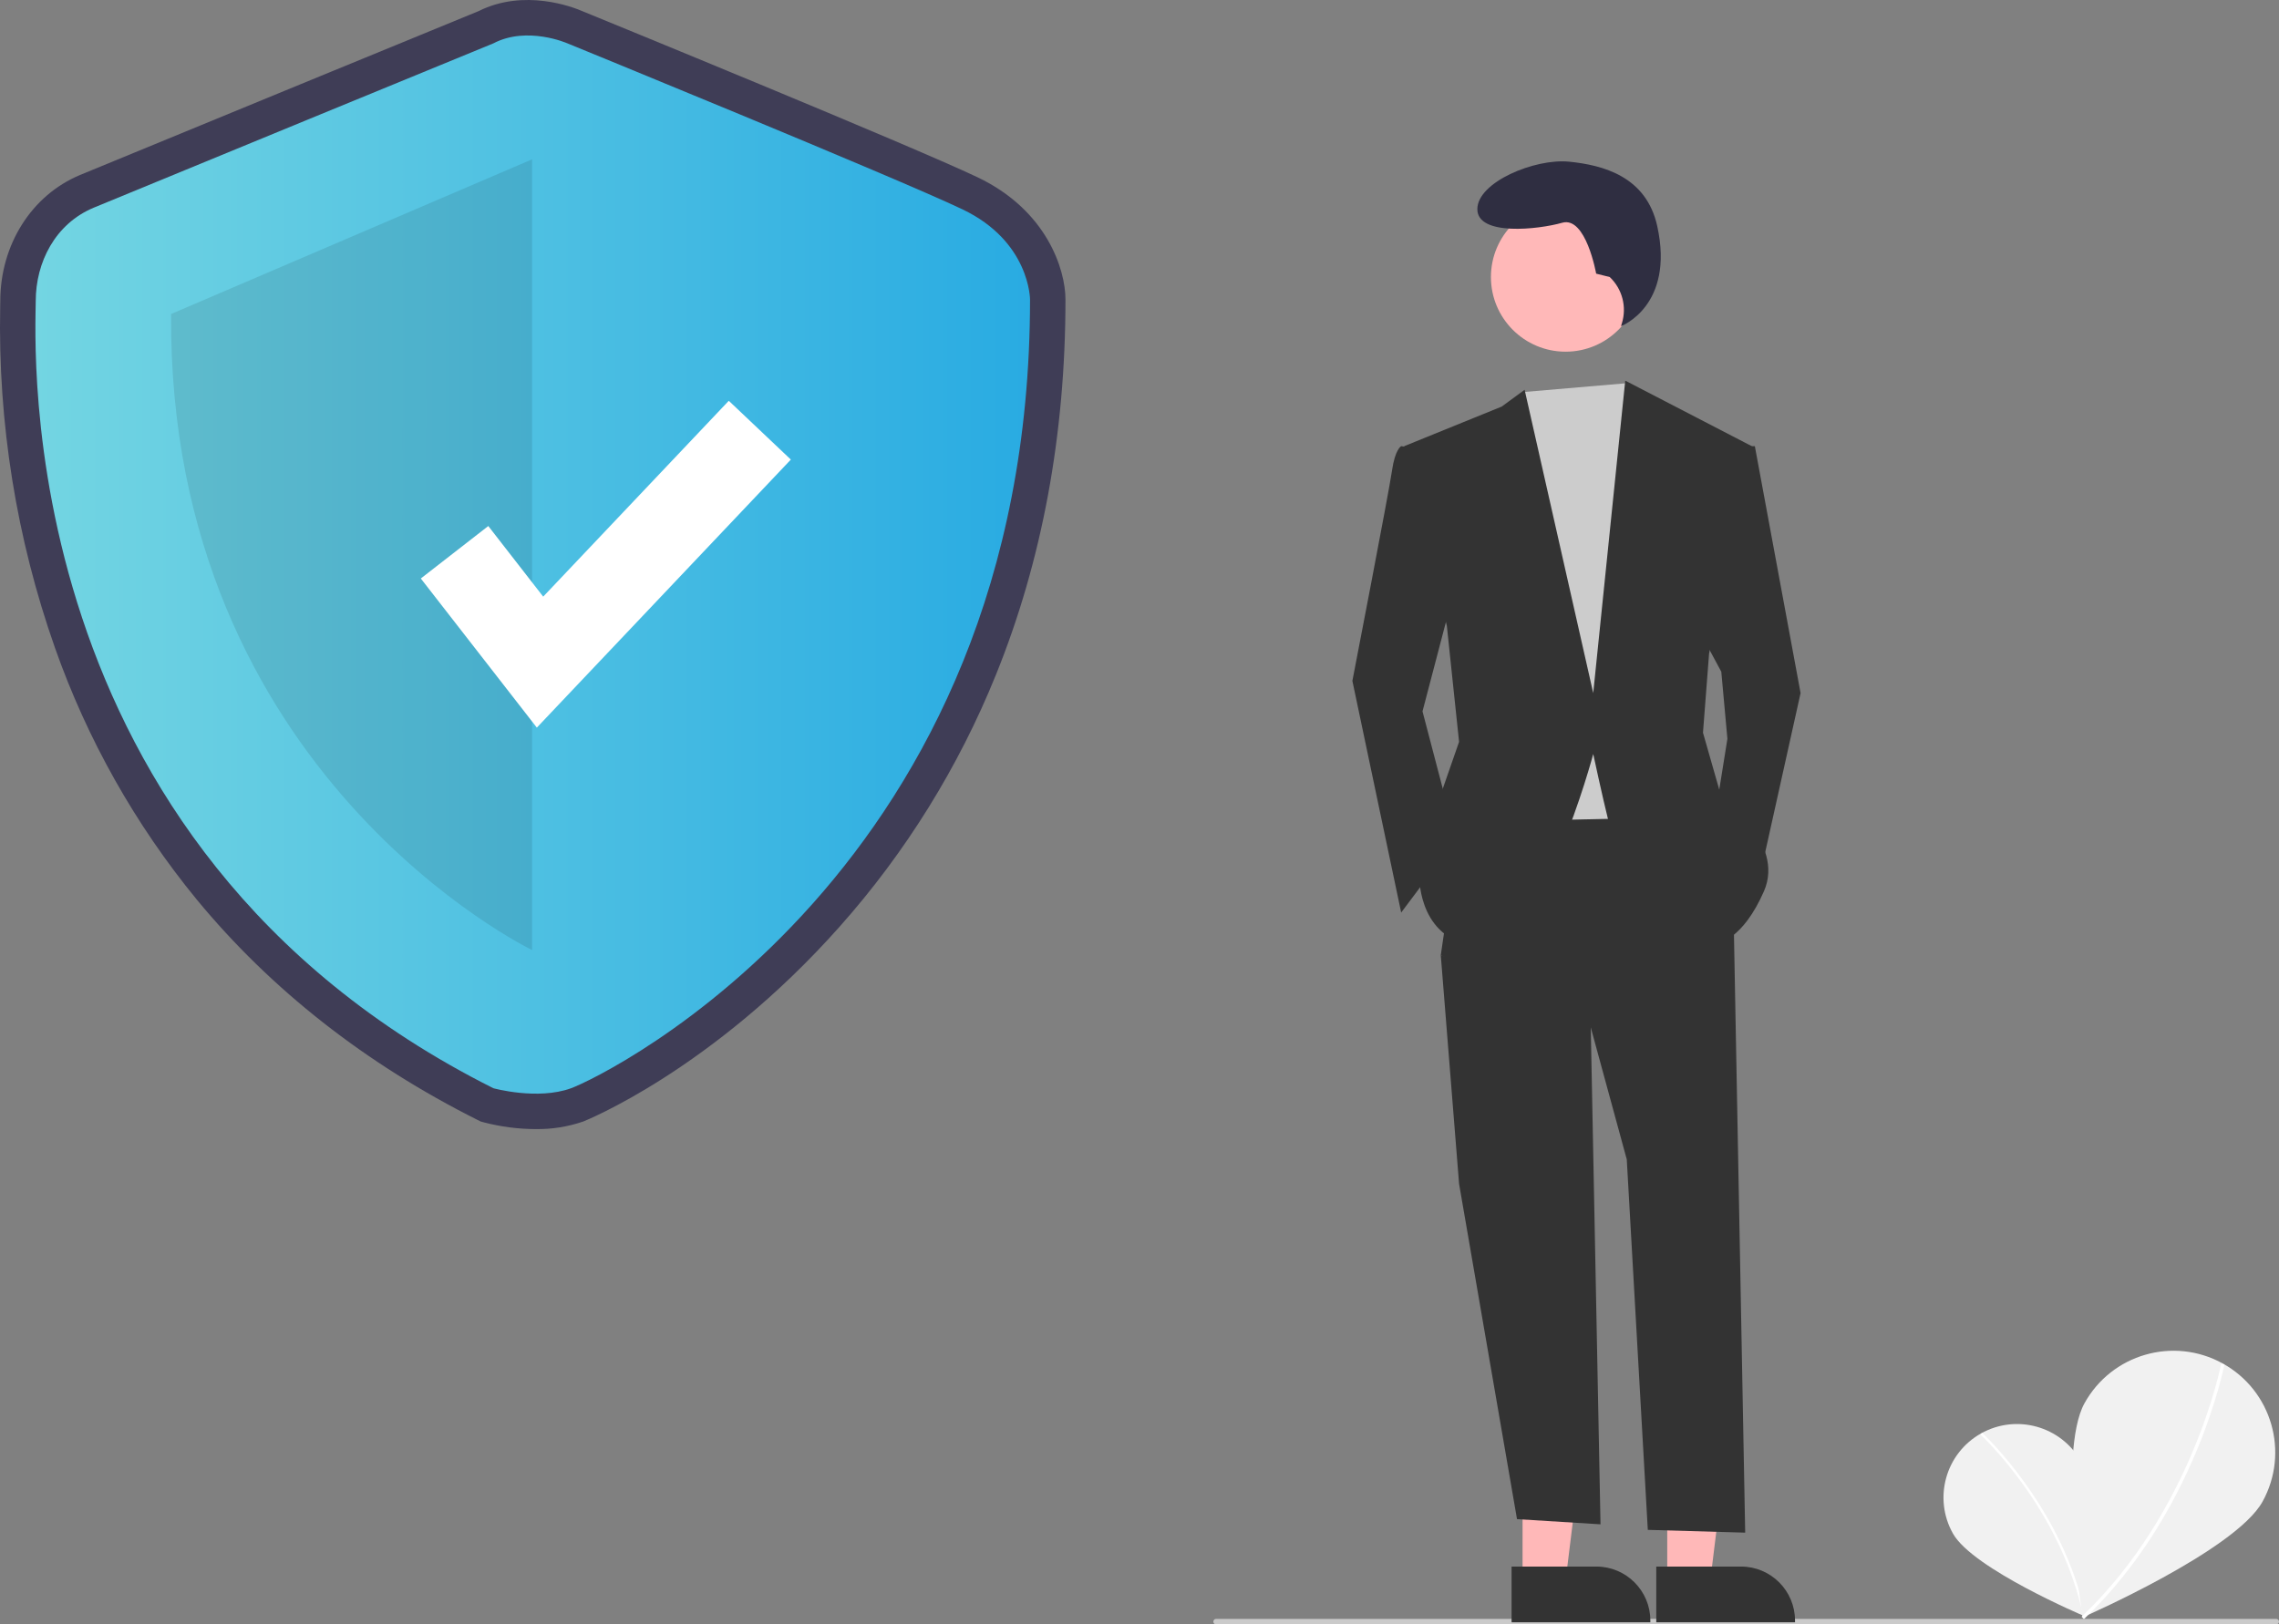 <?xml version="1.0" encoding="UTF-8"?><svg id="_レイヤー_2" xmlns="http://www.w3.org/2000/svg" xmlns:xlink="http://www.w3.org/1999/xlink" viewBox="0 0 161.291 115"><rect x="0" y="0" width="161.291" height="115" fill="#808080" stroke="none"/><defs><style>.cls-1{fill:#2f2e41;}.cls-2{fill:#fff;}.cls-3{fill:#cacaca;}.cls-4{fill:#3f3d56;}.cls-5{fill:url(#_新規グラデーションスウォッチ_1);}.cls-6{fill:#333;}.cls-7{fill:#ffb8b8;}.cls-8{fill:#ccc;}.cls-9{fill:#f1f1f1;}.cls-10{isolation:isolate;opacity:.1;}</style><linearGradient id="_新規グラデーションスウォッチ_1" x1="2.506" y1="39.968" x2="72.898" y2="39.968" gradientUnits="userSpaceOnUse"><stop offset="0" stop-color="#73d5e2"/><stop offset="1" stop-color="#29abe2"/></linearGradient></defs><g id="_レイヤー_9"><path class="cls-9" d="m147.276,103.453c1.415,2.5.215,10.946.215,10.946,0,0-7.855-3.325-9.27-5.825-1.414-2.5-.534-5.674,1.967-7.088,2.5-1.414,5.674-.534,7.088,1.967Z"/><path class="cls-2" d="m147.605,114.387l-.167.035c-1.607-7.636-7.22-12.814-7.277-12.866l.115-.126c.057.052,5.71,5.265,7.329,12.957Z"/><path class="cls-9" d="m160.129,106.3c-1.92,3.482-12.742,8.199-12.742,8.199,0,0-1.784-11.67.134-15.151,1.92-3.481,6.298-4.748,9.78-2.828,3.482,1.92,4.748,6.298,2.828,9.78h0Z"/><path class="cls-2" d="m147.483,114.625l-.163-.171c7.831-7.437,9.859-17.81,9.878-17.914l.232.044c-.02.105-2.059,10.55-9.948,18.042Z"/><path class="cls-4" d="m37.921,79.933c-1.239-.004-2.472-.164-3.67-.475l-.236-.065-.219-.11c-7.924-3.973-14.61-9.221-19.87-15.598-4.355-5.31-7.75-11.339-10.033-17.815C1.161,38.115-.152,29.934.014,21.715c.003-.173.006-.306.006-.398C.02,17.322,2.238,13.816,5.67,12.386c2.627-1.094,26.477-10.891,28.2-11.598,3.245-1.626,6.707-.269,7.261-.032,1.243.508,23.29,9.526,28.055,11.795,4.91,2.338,6.22,6.539,6.22,8.652,0,9.568-1.657,18.51-4.925,26.577-2.639,6.53-6.38,12.559-11.059,17.823-9.028,10.16-18.058,13.761-18.146,13.793-1.079.371-2.215.553-3.356.536Zm-2.124-5.26c.783.176,2.585.439,3.76.01,1.492-.544,9.051-4.464,16.114-12.412,9.759-10.982,14.71-24.787,14.717-41.032-.017-.329-.251-2.676-3.36-4.157-4.672-2.225-27.589-11.595-27.82-11.69l-.063-.027c-.48-.201-2.009-.625-3.062-.073l-.211.098c-.255.105-25.572,10.503-28.272,11.628-1.889.787-2.562,2.737-2.562,4.299,0,.114-.003.28-.007.495-.216,11.115,2.356,38.467,30.766,52.86Z"/><path class="cls-5" d="m34.919,3.069S9.372,13.562,6.635,14.702s-4.106,3.878-4.106,6.615S.476,59.771,34.919,77.04c0,0,3.126.865,5.498,0s32.481-15.463,32.481-55.837c0,0,0-4.106-4.79-6.387S40.158,3.069,40.158,3.069c0,0-2.844-1.255-5.239,0Z"/><path class="cls-10" d="m37.656,11.281v55.974S11.881,54.848,12.109,22.229l25.547-10.949Z"/><polygon class="cls-2" points="37.993 51.51 29.782 40.953 34.557 37.239 38.444 42.238 51.578 28.373 55.97 32.535 37.993 51.51"/><path class="cls-3" d="m161.094,115h-75.026c-.109,0-.197-.088-.197-.197s.088-.197.197-.197h75.026c.109,0,.197.088.197.197s-.088.197-.197.197Z"/><polygon class="cls-7" points="107.756 111.896 110.801 111.896 112.25 100.149 107.755 100.149 107.756 111.896"/><path class="cls-6" d="m106.979,110.902h5.998s0,0,0,0c2.111,0,3.822,1.711,3.822,3.822v.124h-9.82s0-3.946,0-3.946Z"/><polygon class="cls-7" points="117.995 111.896 121.041 111.896 122.49 100.149 117.995 100.149 117.995 111.896"/><path class="cls-6" d="m117.218,110.902h5.998s0,0,0,0c2.111,0,3.822,1.711,3.822,3.822v.124h-9.82s0-3.946,0-3.946Z"/><polygon class="cls-6" points="112.542 70.644 113.273 107.911 107.363 107.544 103.263 83.808 101.968 67.623 112.542 70.644"/><path class="cls-6" d="m122.684,64.386l.828,44.115-6.892-.197-1.489-26.224-2.589-9.495-10.574-4.963,1.726-11.868,15.537-.216,3.453,8.847Z"/><circle class="cls-7" cx="110.802" cy="19.612" r="5.285"/><polygon class="cls-8" points="115.185 27.123 115.995 28.349 118.153 34.391 116.426 57.913 106.284 58.129 104.99 31.155 107.702 27.764 115.185 27.123"/><path class="cls-6" d="m100.89,31.802l-1.726-.216s-.432.216-.647,1.726-2.805,14.89-2.805,14.89l3.453,16.4,3.884-5.179-2.374-9.063,2.374-9.063-2.158-9.495Z"/><polygon class="cls-6" points="122.9 31.586 124.195 31.586 127.432 49.065 124.411 62.66 121.39 57.697 122.253 52.302 121.821 47.555 120.311 44.749 122.9 31.586"/><path class="cls-1" d="m113.925,19.612l-.961-.24s-.721-4.084-2.402-3.603c-1.682.48-6.006.961-6.006-.961s4.084-3.603,6.486-3.363c2.402.24,5.47,1.037,6.246,4.564,1.243,5.654-2.565,7.082-2.565,7.082l.063-.206c.359-1.166.025-2.435-.861-3.273Z"/><path class="cls-6" d="m99.379,31.586l6.905-2.805,1.618-1.187,4.855,21.471,2.266-22.119,8.955,4.639-3.021,14.674-.432,5.611,1.295,4.532s4.532,3.237,3.021,6.689-3.237,3.668-3.237,3.668c0,0-7.337-6.905-7.768-8.632s-1.079-4.747-1.079-4.747c0,0-3.668,13.811-7.984,13.595-4.316-.216-4.316-4.747-4.316-4.747l1.079-4.747,1.726-4.963-.863-8.2-3.021-12.732Z"/></g></svg>